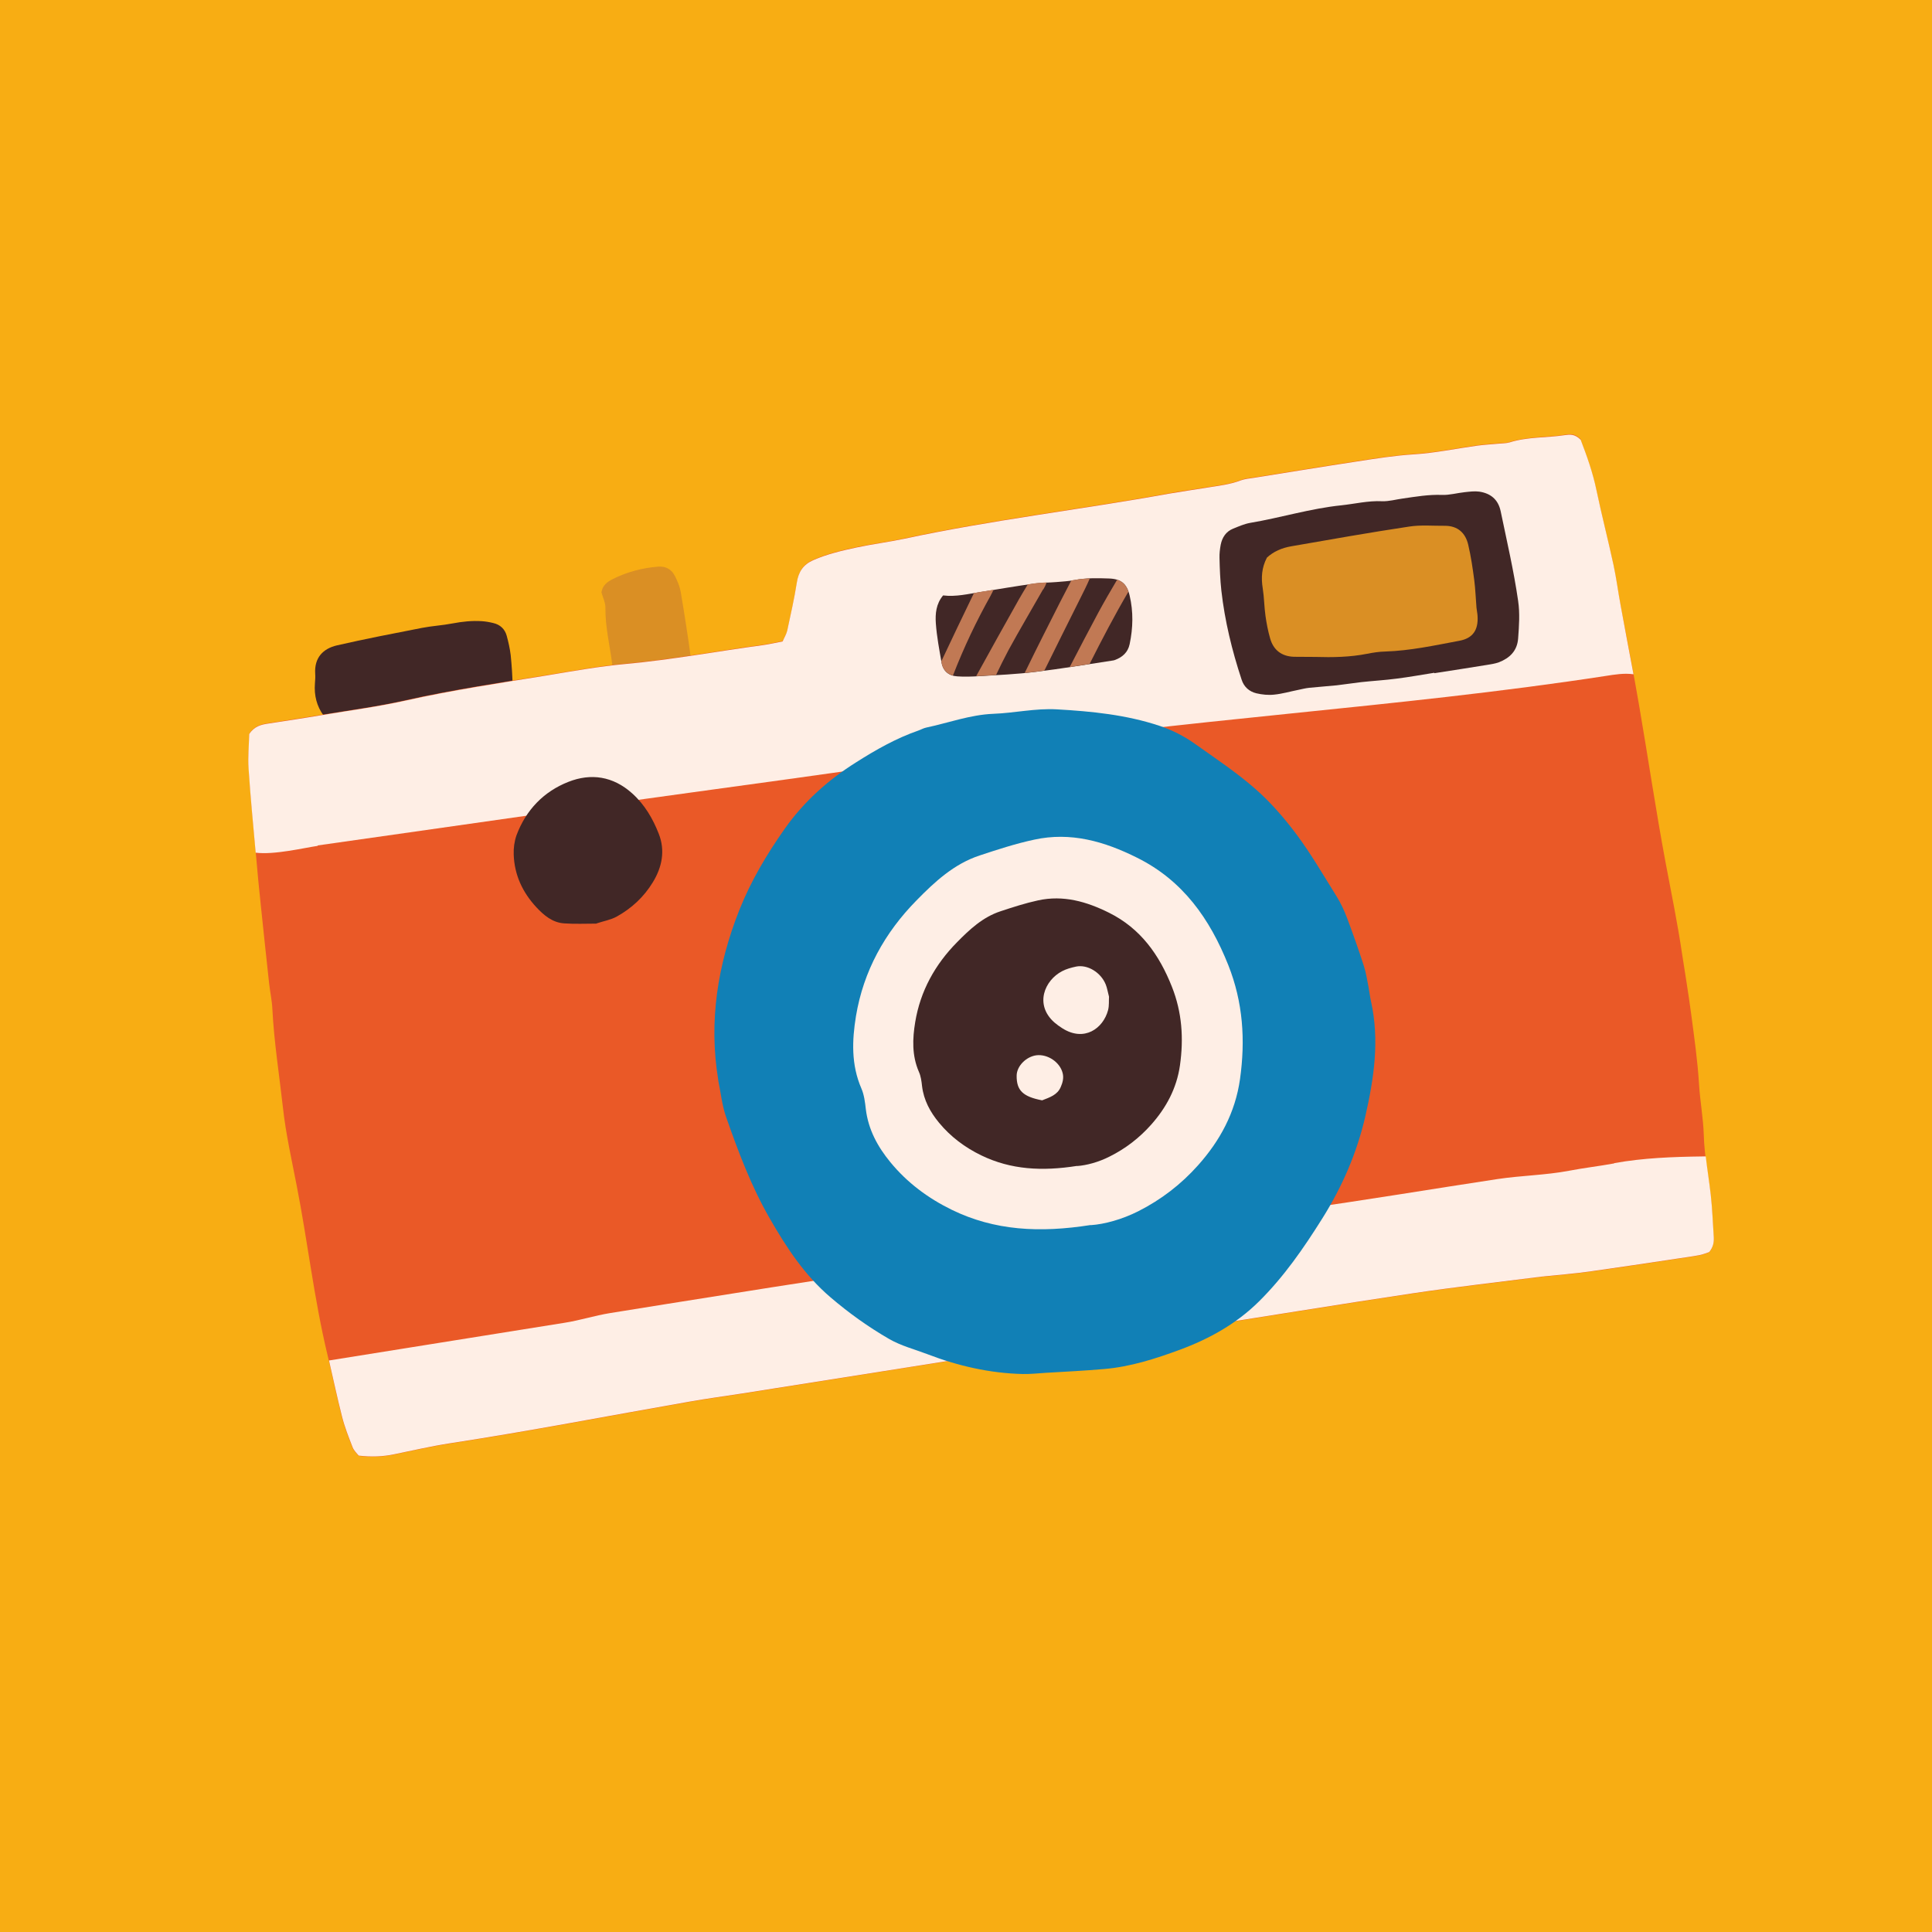 <svg xmlns="http://www.w3.org/2000/svg" id="Calque_2" viewBox="0 0 147.05 147.05"><defs><style>.cls-1{fill:#f8ad13;}.cls-1,.cls-2,.cls-3,.cls-4,.cls-5,.cls-6,.cls-7{stroke-width:0px;}.cls-2{fill:#412726;}.cls-3{fill:#1180b6;}.cls-4{fill:#da8f24;}.cls-5{fill:#c17954;}.cls-6{fill:#feeee5;}.cls-7{fill:#ea5927;}</style></defs><g id="Calque_1-2"><rect class="cls-1" width="147.05" height="147.05"></rect><path class="cls-4" d="m45.78,45.07c.08-.51.43-.78.85-.99,1.09-.55,2.24-.85,3.45-.95.61-.05,1.05.21,1.31.75.18.37.35.76.42,1.16.29,1.72.56,3.44.79,5.16.12.87-.2,1.36-1.06,1.55-1.13.25-2.28.43-3.44.56-.72.08-1.17-.31-1.37-1.01-.07-.24-.1-.49-.13-.73-.18-1.44-.54-2.85-.52-4.32,0-.39-.2-.79-.31-1.19Z"></path><path class="cls-2" d="m38.81,53.17c-.5.1-.9.26-1.3.26-1.8-.03-3.54.33-5.31.59-1.77.26-3.52.57-5.28.88-.8.14-1.57.06-2.3-.45-.51-.7-.72-1.52-.65-2.43.02-.25.04-.5.02-.75-.07-1.21.59-1.9,1.66-2.15,2.14-.49,4.31-.91,6.47-1.33.77-.15,1.56-.19,2.33-.34.74-.14,1.48-.22,2.23-.17.29.02.58.07.86.14.53.12.89.46,1.03.98.13.48.24.97.3,1.46.08.78.13,1.57.15,2.36,0,.28-.12.56-.21.95Z"></path><path class="cls-7" d="m120.3,33.46c.46,1.2.91,2.48,1.2,3.83.4,1.91.89,3.8,1.3,5.7.22,1.01.35,2.05.54,3.07.47,2.53.98,5.05,1.41,7.59.69,4.01,1.28,8.04,2.03,12.04.43,2.29.9,4.56,1.24,6.86.23,1.52.49,3.04.69,4.56.24,1.81.5,3.62.61,5.44.08,1.29.32,2.56.36,3.84.04,1.55.35,3.05.52,4.57.12,1.07.16,2.15.23,3.23.02.38-.03.75-.35,1.13-.2.06-.46.18-.74.23-.57.11-1.15.18-1.72.27-2.22.33-4.43.67-6.66.98-1.15.16-2.31.25-3.46.37-.04,0-.08,0-.12.01-3.29.42-6.6.79-9.88,1.28-5.71.85-11.41,1.8-17.12,2.67-1.89.29-3.79.47-5.68.71-.91.11-1.81.27-2.72.38-1.03.12-2.06.22-3.09.33-.37.04-.74.1-1.11.16-7.1,1.12-14.2,2.25-21.3,3.37-1.35.21-2.71.39-4.06.63-6.05,1.06-12.09,2.23-18.17,3.16-1.43.22-2.85.55-4.27.84-.86.18-1.73.21-2.69.1-.13-.18-.36-.38-.46-.63-.3-.77-.61-1.55-.81-2.35-.4-1.57-.72-3.15-1.1-4.73-1.02-4.25-1.5-8.59-2.34-12.87-.38-1.96-.82-3.91-1.04-5.88-.28-2.51-.68-5.02-.81-7.55-.03-.66-.18-1.32-.25-1.98-.21-1.94-.42-3.88-.62-5.82-.14-1.32-.27-2.64-.38-3.96-.19-2.19-.41-4.38-.55-6.57-.06-.9.03-1.82.05-2.63.4-.61.93-.72,1.47-.8,1.35-.21,2.71-.42,4.06-.64,2.13-.35,4.28-.63,6.39-1.11,3.57-.8,7.19-1.33,10.79-1.92,1.97-.32,3.94-.68,5.92-.86,3.52-.32,6.99-.97,10.49-1.44.49-.07.97-.18,1.48-.28.13-.31.29-.55.35-.83.26-1.22.54-2.43.73-3.66.13-.82.49-1.36,1.26-1.7,1.08-.47,2.2-.73,3.34-.97,1.18-.25,2.38-.39,3.56-.65,6.67-1.43,13.44-2.22,20.14-3.43.98-.18,1.97-.31,2.95-.47.86-.14,1.73-.23,2.55-.55.31-.12.65-.14.98-.19,2.63-.42,5.25-.85,7.88-1.25,1.43-.22,2.87-.44,4.32-.54,1.61-.1,3.21-.44,4.81-.66.53-.07,1.07-.1,1.61-.15.29-.03.59-.01.86-.1,1.37-.42,2.8-.34,4.19-.55.37-.06.75-.12,1.21.35Z"></path><path class="cls-6" d="m24.17,64.35c2.34-.33,4.69-.67,7.03-1,4.8-.68,9.59-1.37,14.39-2.05,9.48-1.35,19-2.56,28.46-4.06,15.97-2.53,32.16-3.33,48.15-5.79.71-.11,1.4-.23,2.13-.13-.33-1.75-.66-3.5-.98-5.25-.19-1.02-.32-2.05-.54-3.07-.41-1.9-.9-3.79-1.3-5.7-.28-1.35-.74-2.63-1.2-3.83-.46-.46-.84-.4-1.21-.35-1.39.21-2.82.12-4.19.55-.27.08-.58.07-.86.1-.54.05-1.08.08-1.61.15-1.6.22-3.2.56-4.81.66-1.46.09-2.89.32-4.32.54-2.63.4-5.25.83-7.88,1.25-.33.05-.67.08-.98.19-.83.32-1.69.41-2.55.55-.98.16-1.97.3-2.95.47-6.7,1.21-13.48,2-20.14,3.43-1.18.25-2.38.4-3.56.65-1.13.24-2.26.5-3.34.97-.77.34-1.13.88-1.26,1.7-.19,1.23-.47,2.44-.73,3.66-.06.27-.22.52-.35.83-.51.1-.99.21-1.48.28-3.5.47-6.97,1.12-10.49,1.44-1.98.18-3.95.53-5.92.86-3.61.59-7.22,1.12-10.79,1.92-2.11.47-4.25.75-6.39,1.11-1.35.23-2.71.43-4.06.64-.54.08-1.07.19-1.47.8-.02.81-.11,1.72-.05,2.63.14,2.14.35,4.27.54,6.4,1.42.18,3.69-.37,4.73-.52Z"></path><path class="cls-2" d="m45.4,70.3c-.82,0-1.65.04-2.47-.02-.88-.06-1.53-.61-2.1-1.22-1.05-1.13-1.68-2.46-1.73-4.02-.02-.48.05-1,.21-1.46.72-1.93,2.07-3.33,3.95-4.07,1.72-.68,3.4-.43,4.85.87.96.86,1.58,1.93,2.03,3.08.5,1.27.26,2.53-.45,3.69-.68,1.12-1.62,1.99-2.76,2.62-.46.25-1.01.34-1.54.52Z"></path><path class="cls-2" d="m109.15,51.21c-.94.15-1.88.32-2.83.44-.9.12-1.81.17-2.72.27-.62.07-1.23.17-1.85.24-.7.07-1.4.12-2.1.19-.28.03-.56.1-.84.16-.61.12-1.21.3-1.83.36-.44.05-.92,0-1.35-.1-.54-.13-.95-.48-1.13-1.05-.73-2.21-1.28-4.47-1.54-6.78-.09-.82-.12-1.65-.14-2.48-.01-.33.03-.66.09-.99.11-.56.4-1.01.94-1.23.42-.17.85-.36,1.29-.44,2.33-.39,4.6-1.1,6.96-1.34,1.03-.11,2.04-.36,3.09-.31.53.02,1.07-.14,1.6-.21.98-.14,1.96-.31,2.97-.27.57.02,1.15-.15,1.73-.21.37-.04.75-.09,1.11-.04.85.13,1.43.59,1.62,1.49.47,2.27,1,4.53,1.33,6.83.14.95.07,1.9,0,2.85-.07.95-.64,1.5-1.47,1.82-.27.1-.56.14-.85.19-1.35.22-2.71.43-4.06.64,0,0,0-.02,0-.03Z"></path><path class="cls-4" d="m96.41,42.46c.52-.49,1.17-.76,1.87-.88,2.99-.52,5.97-1.05,8.97-1.5.89-.14,1.82-.05,2.73-.06.97,0,1.56.54,1.77,1.44.21.89.34,1.79.46,2.7.09.7.11,1.4.17,2.1.02.21.07.41.08.62.07,1.06-.35,1.7-1.38,1.89-1.87.35-3.74.76-5.66.82-.45.01-.91.08-1.36.17-1.31.26-2.63.28-3.96.24-.54-.01-1.08,0-1.61-.01-.94-.03-1.57-.51-1.82-1.41-.16-.56-.27-1.13-.35-1.7-.1-.7-.1-1.41-.21-2.1-.13-.81-.08-1.57.31-2.32Z"></path><path class="cls-6" d="m122.86,88.55c-1.14.21-2.3.34-3.44.56-1.8.34-3.63.36-5.43.63-5.08.77-10.13,1.62-15.24,2.33-5.35.74-10.7,1.5-16.04,2.28-10.69,1.56-21.37,3.2-32.03,4.91-1.41.23-2.82.45-4.23.68-1.18.19-2.32.56-3.48.74-5.98.96-11.96,1.91-17.93,2.87.33,1.42.63,2.85.99,4.26.2.8.51,1.58.81,2.35.1.25.32.46.46.63.96.11,1.83.08,2.69-.1,1.42-.29,2.84-.62,4.27-.84,6.08-.93,12.11-2.1,18.17-3.16,1.35-.24,2.71-.42,4.06-.63,7.1-1.12,14.2-2.24,21.3-3.37.37-.06.74-.12,1.11-.16,1.03-.11,2.06-.2,3.09-.33.91-.11,1.81-.26,2.72-.38,1.89-.24,3.8-.42,5.68-.71,5.71-.87,11.41-1.82,17.12-2.67,3.28-.49,6.59-.86,9.88-1.28.04,0,.08,0,.12-.01,1.15-.12,2.31-.21,3.46-.37,2.22-.31,4.44-.65,6.66-.98.58-.09,1.15-.16,1.72-.27.28-.05.54-.17.74-.23.31-.38.37-.74.35-1.13-.07-1.08-.11-2.16-.23-3.23-.11-.98-.27-1.95-.38-2.92-.09,0-.18-.01-.28,0-2.24.03-4.47.11-6.69.51Z"></path><path class="cls-2" d="m71.79,45.32c.98.12,1.91-.12,2.85-.26,1.35-.22,2.71-.45,4.06-.64.57-.08,1.16-.07,1.73-.12.45-.04.91-.06,1.36-.15.87-.17,1.74-.15,2.61-.12.92.03,1.37.39,1.58,1.3.29,1.23.26,2.47,0,3.7-.13.62-.55,1-1.14,1.21-.04.01-.08.03-.12.03-1.97.3-3.94.63-5.91.87-1.44.18-2.89.24-4.34.33-.53.03-1.08.05-1.61.01-.66-.04-1.09-.41-1.2-1.07-.17-.98-.36-1.97-.43-2.96-.05-.73.01-1.49.56-2.14Z"></path><path class="cls-5" d="m85.03,44.12c-.49.83-.97,1.65-1.43,2.5-.74,1.38-1.46,2.76-2.18,4.15.5-.08,1.01-.15,1.51-.23.94-1.86,1.9-3.71,2.96-5.51-.17-.49-.44-.77-.87-.91Z"></path><path class="cls-5" d="m79.41,44.86c.1-.17.19-.34.25-.53-.32.02-.65.03-.97.08-.15.02-.31.05-.46.07-.23.38-.47.77-.69,1.16-1.07,1.91-2.15,3.83-3.2,5.75-.01.02-.02.05-.04.07.05,0,.11,0,.16,0,.45-.03.9-.06,1.35-.08.3-.63.61-1.26.94-1.88.85-1.56,1.76-3.09,2.64-4.64Z"></path><path class="cls-5" d="m75.42,45.29c.07-.13.14-.26.2-.4-.33.05-.66.11-.98.16-.17.03-.34.06-.51.09-.84,1.72-1.66,3.46-2.48,5.19,0,.03,0,.06.01.08.09.54.4.88.87,1.01,0-.02.01-.04.02-.05.81-2.09,1.77-4.11,2.87-6.07Z"></path><path class="cls-5" d="m82.93,44.02c-.38.02-.76.05-1.13.12-.09.02-.18.02-.26.04-.3.57-.6,1.15-.89,1.72-.86,1.7-1.72,3.39-2.55,5.1-.04.07-.07.15-.11.22.28-.03.55-.05.83-.09.22-.03.44-.06.67-.09.91-1.84,1.82-3.68,2.74-5.51.25-.5.5-.99.72-1.51Z"></path><path class="cls-3" d="m54.67,82.21c-.74-4.47-.05-8.77,1.6-12.94.88-2.21,2.09-4.25,3.45-6.18,1.45-2.06,3.3-3.72,5.43-5.06,1.51-.96,3.06-1.84,4.76-2.43.2-.07.38-.18.58-.22,1.7-.36,3.36-.98,5.11-1.05,1.62-.06,3.2-.43,4.83-.34,2.66.15,5.29.41,7.84,1.26.95.32,1.84.77,2.66,1.35,1.56,1.11,3.16,2.17,4.59,3.42,1.18,1.03,2.23,2.24,3.17,3.5,1.11,1.49,2.05,3.12,3.04,4.7.33.53.59,1.1.81,1.68.45,1.2.88,2.41,1.27,3.63.17.51.24,1.05.35,1.58.07.37.11.74.19,1.1.66,2.96.23,5.85-.43,8.75-.64,2.79-1.77,5.38-3.27,7.77-1.41,2.25-2.92,4.44-4.83,6.33-1.72,1.7-3.77,2.84-6.01,3.67-1.87.69-3.77,1.3-5.77,1.47-1.48.13-2.97.2-4.46.29-.58.04-1.16.1-1.74.09-2.52-.06-4.94-.62-7.28-1.52-.97-.37-1.97-.62-2.89-1.15-1.59-.92-3.07-1.98-4.46-3.17-1.96-1.67-3.34-3.77-4.61-5.98-1.42-2.46-2.41-5.1-3.34-7.76-.31-.89-.4-1.86-.6-2.8Z"></path><path class="cls-6" d="m83.01,93.24c-3.88.61-7.31.43-10.57-1.16-1.8-.88-3.39-2.06-4.67-3.62-.97-1.18-1.68-2.48-1.87-4.04-.06-.54-.13-1.1-.34-1.58-.78-1.8-.71-3.66-.41-5.5.57-3.43,2.19-6.35,4.61-8.81,1.39-1.42,2.86-2.78,4.81-3.42,1.36-.45,2.74-.9,4.14-1.2,2.78-.61,5.35.13,7.83,1.37,3.49,1.73,5.55,4.66,6.95,8.18,1.12,2.82,1.31,5.7.89,8.68-.36,2.54-1.52,4.68-3.19,6.55-1.29,1.45-2.81,2.62-4.55,3.5-1.25.63-2.58.99-3.62,1.06Z"></path><path class="cls-2" d="m81.98,88.74c-2.67.42-5.04.29-7.29-.8-1.24-.6-2.34-1.42-3.22-2.49-.67-.81-1.16-1.71-1.29-2.78-.04-.37-.09-.76-.24-1.09-.54-1.24-.49-2.52-.28-3.79.39-2.36,1.51-4.38,3.18-6.07.96-.98,1.97-1.92,3.31-2.36.94-.31,1.89-.62,2.86-.83,1.92-.42,3.69.09,5.4.94,2.41,1.2,3.83,3.21,4.79,5.64.77,1.94.9,3.93.61,5.98-.25,1.75-1.05,3.23-2.2,4.52-.89,1-1.94,1.81-3.14,2.41-.86.44-1.78.68-2.49.73Z"></path><path class="cls-6" d="m84.41,75.87c-.02.28.02.66-.07,1.01-.37,1.4-1.82,2.45-3.49,1.38-.21-.13-.41-.28-.6-.44-1.53-1.36-.74-3.21.59-3.9.32-.17.69-.27,1.06-.35.87-.18,1.89.44,2.26,1.36.11.27.15.56.25.93Z"></path><path class="cls-6" d="m79.32,83.75c-1.47-.28-1.95-.76-1.94-1.87,0-.73.72-1.46,1.51-1.56.85-.1,1.78.52,1.99,1.35.1.38,0,.74-.15,1.08-.26.59-.82.77-1.41,1Z"></path></g></svg>